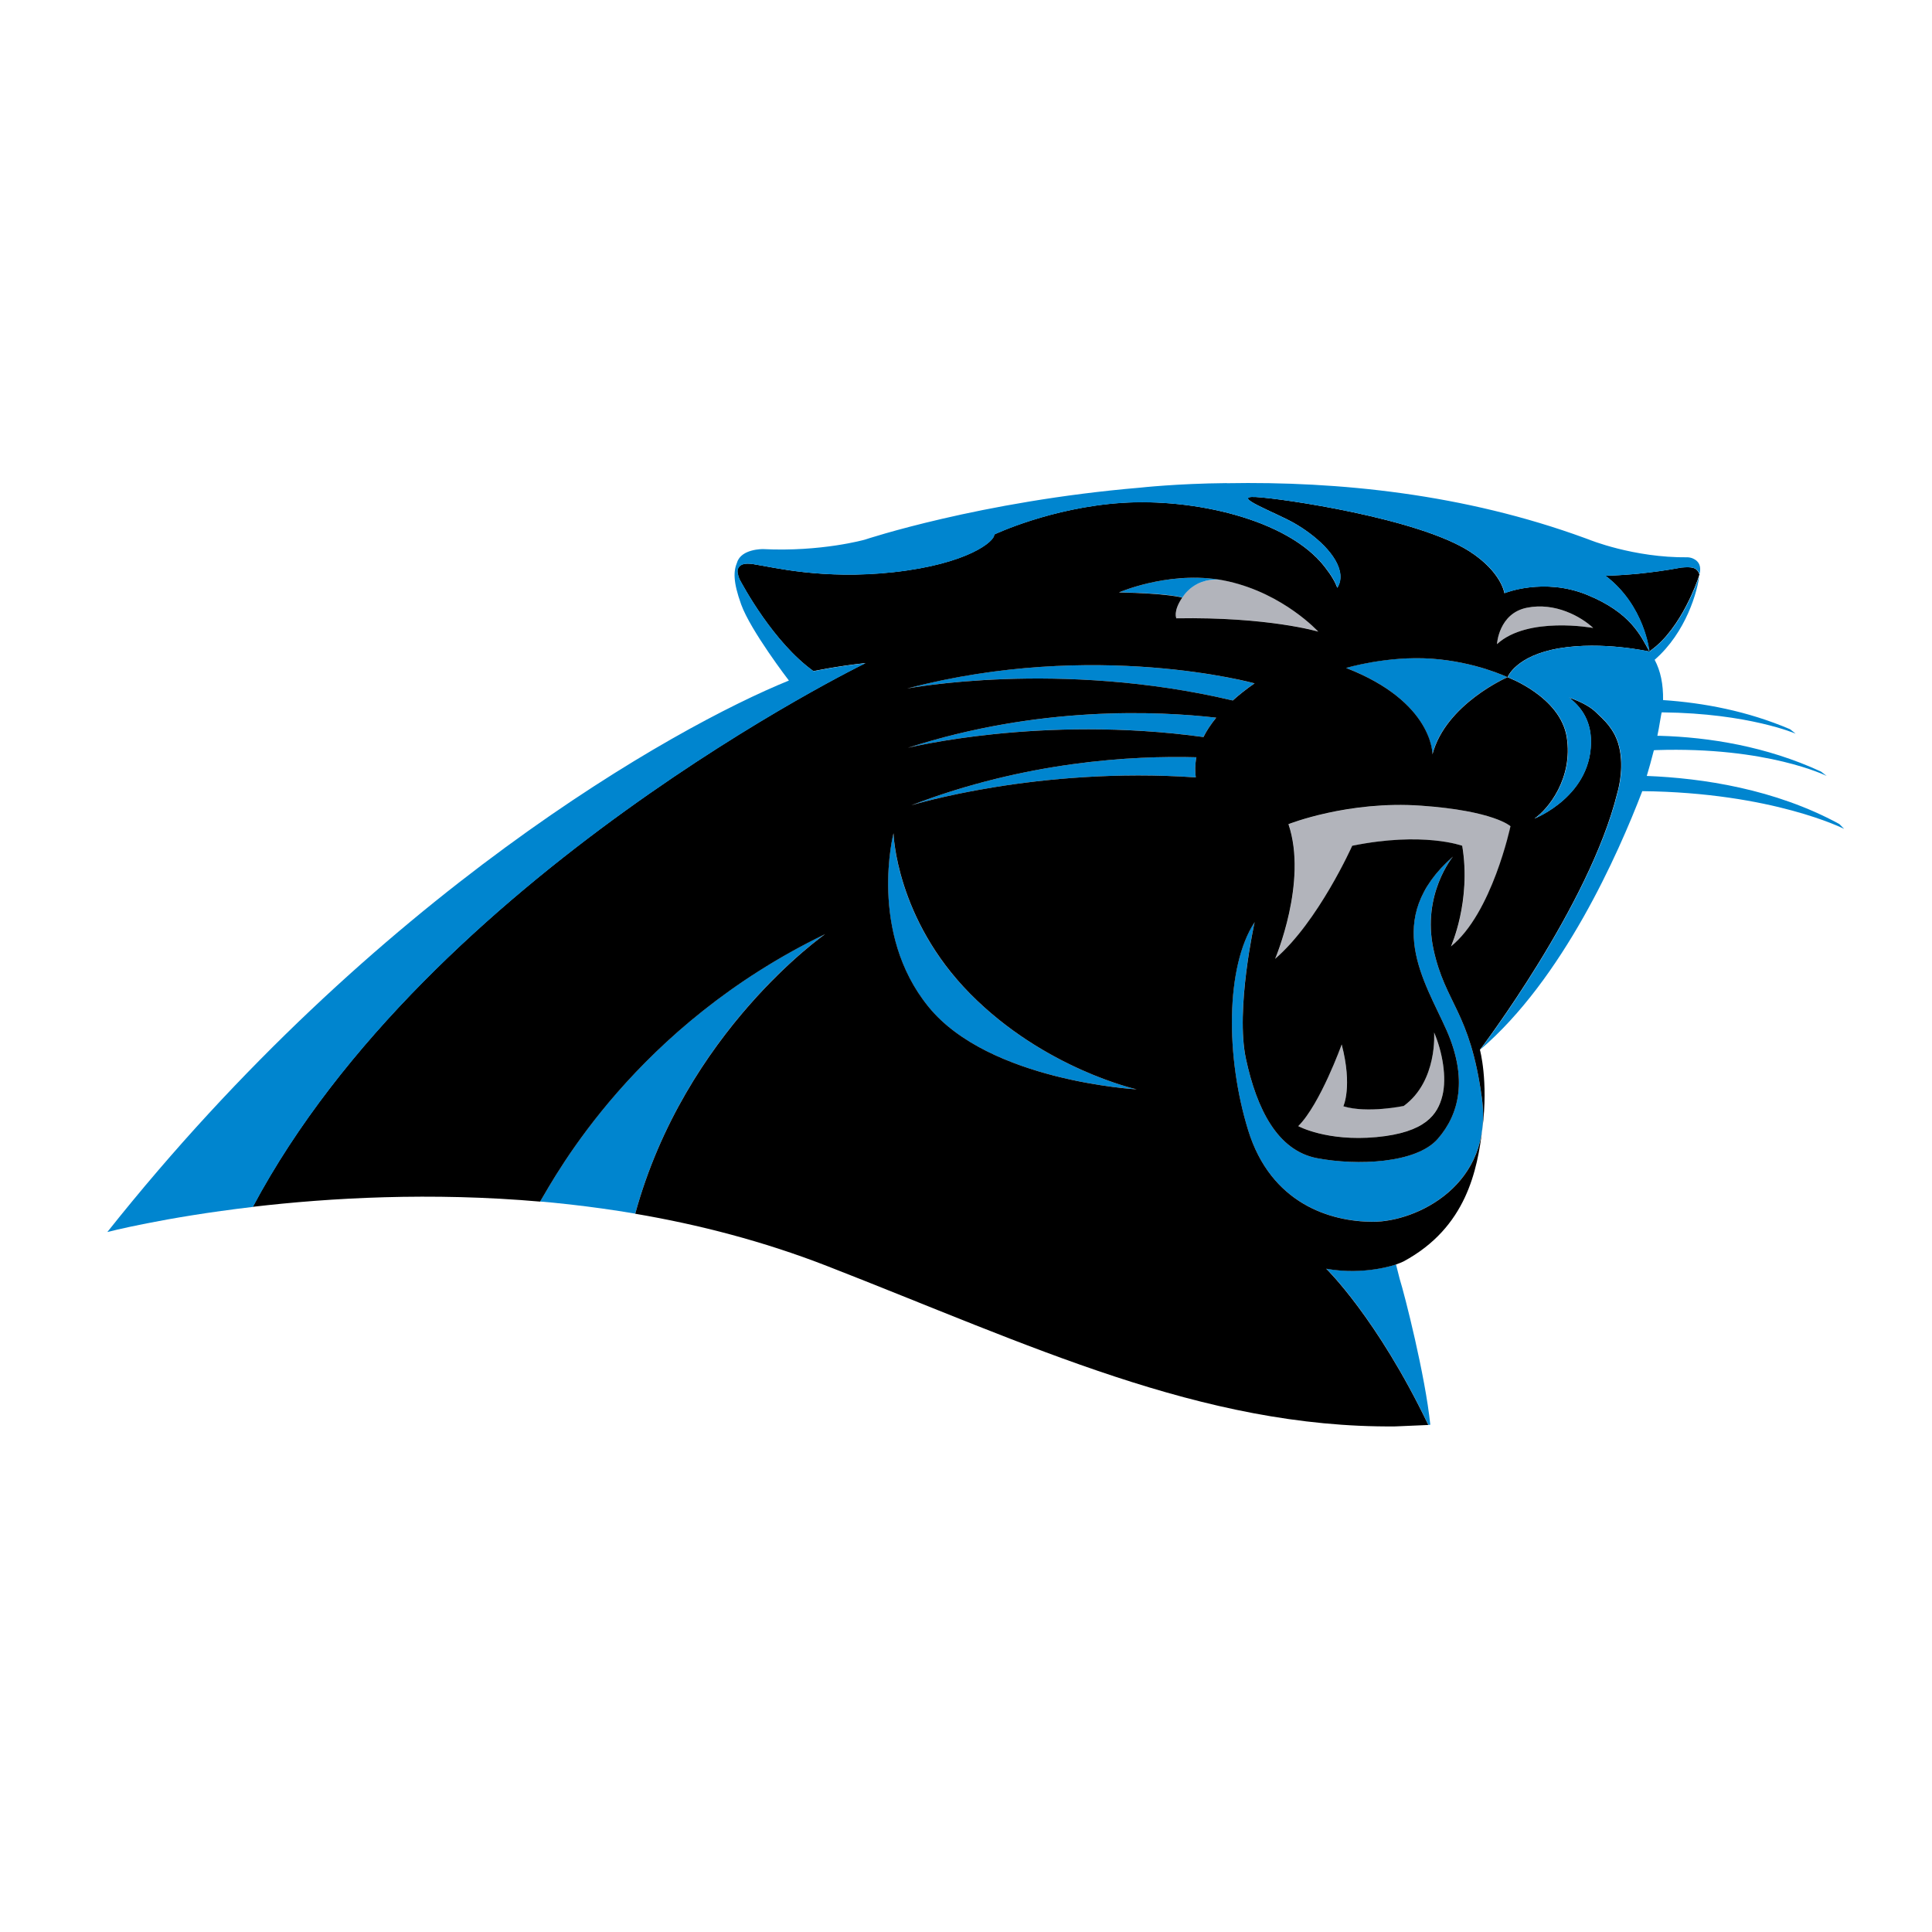 <svg width="72" height="72" viewBox="0 0 72 72" fill="none" xmlns="http://www.w3.org/2000/svg">
<rect width="72" height="72" fill="white"/>
<path d="M63.273 21.584C63.287 21.55 63.299 21.517 63.309 21.487C63.317 21.46 63.325 21.434 63.331 21.41C63.331 21.41 63.331 21.408 63.331 21.406C63.238 21.138 63.05 21.118 62.658 21.15C62.085 21.258 61.554 21.327 61.108 21.373C61.084 21.375 61.061 21.379 61.035 21.381C61.017 21.381 61 21.385 60.984 21.385C60.917 21.39 60.854 21.396 60.79 21.402C60.781 21.402 60.773 21.402 60.763 21.404C60.188 21.452 59.825 21.454 59.825 21.454C61.294 22.565 61.465 24.284 61.465 24.284L61.541 24.221C62.668 23.404 63.273 21.588 63.273 21.588V21.584Z" fill="black"/>
<path d="M48.021 30.715C48.749 32.861 47.523 35.735 47.523 35.735C49.132 34.355 50.397 31.521 50.397 31.521C53.04 30.984 54.497 31.521 54.497 31.521C54.843 33.59 54.075 35.275 54.075 35.275C55.606 34.049 56.297 30.793 56.297 30.793C56.297 30.793 55.683 30.218 52.965 30.027C50.245 29.835 48.023 30.715 48.023 30.715H48.021Z" fill="#B2B4BB"/>
<path d="M49.999 38.92C49.999 38.92 49.2 41.143 48.381 41.964C48.381 41.964 49.441 42.544 51.288 42.375C53.136 42.203 53.58 41.52 53.752 40.835C53.923 40.15 53.752 39.193 53.444 38.474C53.444 38.474 53.58 40.286 52.315 41.21C52.315 41.21 50.951 41.496 50.061 41.222C50.061 41.222 50.41 40.492 49.999 38.918V38.92Z" fill="#B2B4BB"/>
<path d="M45.645 21.637C45.663 21.641 45.683 21.645 45.703 21.649C45.685 21.645 45.665 21.641 45.645 21.637C44.53 21.426 44.06 22.267 44.06 22.267C43.707 22.79 43.841 23.041 43.841 23.041C47.278 22.98 49.129 23.536 49.129 23.536C49.129 23.536 47.848 22.137 45.786 21.667L45.645 21.637Z" fill="#B2B4BB"/>
<path d="M59.374 23.402C58.922 22.979 57.956 22.439 56.902 22.648C55.848 22.859 55.787 24.004 55.787 24.004C56.932 22.95 59.374 23.402 59.374 23.402Z" fill="#B2B4BB"/>
<path d="M33.799 25.658C33.799 25.658 39.46 24.575 45.936 26.104C46.169 25.895 46.438 25.684 46.747 25.467C46.747 25.467 40.808 23.819 33.797 25.658H33.799Z" fill="#0085CF"/>
<path d="M33.834 27.869C33.834 27.869 38.796 26.631 44.846 27.466C44.963 27.237 45.119 26.996 45.322 26.746C43.139 26.495 38.706 26.299 33.832 27.869H33.834Z" fill="#0085CF"/>
<path d="M33.959 30.011C33.959 30.011 38.649 28.562 44.563 28.97C44.533 28.759 44.531 28.504 44.586 28.22C42.216 28.155 38.224 28.372 33.961 30.011H33.959Z" fill="#0085CF"/>
<path d="M20.128 44.777H20.13C20.13 44.777 20.144 44.777 20.157 44.779C20.26 44.789 20.592 44.818 20.61 44.82C20.655 44.824 21.221 44.883 21.227 44.885C22.033 44.976 22.85 45.089 23.673 45.229C25.528 38.439 30.749 34.809 30.749 34.809C23.689 38.224 20.72 43.782 20.128 44.777Z" fill="#0085CF"/>
<path d="M53.42 35.37C52.977 33.321 54.146 31.92 54.146 31.92C51.493 34.247 53.1 36.576 53.903 38.382C54.707 40.188 54.385 41.514 53.581 42.438C52.778 43.362 50.569 43.443 49.083 43.161C47.597 42.88 46.835 41.313 46.432 39.466C46.031 37.618 46.754 34.365 46.754 34.365C45.67 36.011 45.67 39.385 46.513 42.117C47.356 44.846 49.565 45.529 51.171 45.529C52.778 45.529 55.668 44.165 55.224 40.913C54.778 37.661 53.862 37.417 53.42 35.37Z" fill="#0085CF"/>
<path d="M36.149 37.032C33.378 34.227 33.295 31.053 33.295 31.053C33.295 31.053 32.343 34.754 34.601 37.523C36.859 40.294 42.359 40.596 42.359 40.596C42.359 40.596 38.92 39.836 36.149 37.032Z" fill="#0085CF"/>
<path d="M50.16 24.89C53.417 26.156 53.378 28.11 53.378 28.11C53.875 26.233 56.175 25.236 56.175 25.236C56.175 25.236 54.986 24.661 53.34 24.545C51.692 24.43 50.16 24.89 50.16 24.89Z" fill="#0085CF"/>
<path d="M45.648 21.638C43.686 21.247 41.803 22.034 41.708 22.074C43.516 22.105 44.067 22.265 44.067 22.265C44.067 22.265 44.537 21.424 45.652 21.636L45.648 21.638Z" fill="#0085CF"/>
<path d="M52.026 47.12C52.005 47.128 50.854 47.534 49.427 47.278C49.427 47.278 51.314 49.103 53.228 53.095C53.228 53.097 53.228 53.099 53.23 53.101L53.303 53.095C53.118 51.275 52.342 48.227 52.163 47.665L52.024 47.118L52.026 47.12Z" fill="#0085CF"/>
<path d="M60.375 28.002C60.338 27.782 60.277 27.597 60.2 27.435C60.2 27.435 60.138 27.281 59.953 27.038C59.795 26.837 59.617 26.679 59.455 26.525C59.102 26.192 58.468 25.996 58.468 25.996C58.911 26.332 59.25 26.813 59.284 27.508C59.386 29.644 57.181 30.506 57.181 30.506C57.699 30.161 58.628 28.991 58.388 27.475C58.147 25.959 56.181 25.238 56.181 25.238C56.181 25.238 53.881 26.235 53.384 28.112C53.384 28.112 53.421 26.158 50.166 24.893C50.166 24.893 51.698 24.433 53.346 24.547C54.995 24.662 56.181 25.238 56.181 25.238C56.181 25.238 56.485 24.435 58.103 24.16C59.72 23.886 61.469 24.283 61.469 24.283C61.145 23.693 60.774 22.834 59.148 22.169C57.523 21.506 56.064 22.106 56.064 22.106C56.064 22.106 55.958 21.322 54.777 20.556C52.857 19.315 47.78 18.574 46.801 18.521C45.822 18.468 47.533 19.099 48.22 19.49C49 19.934 49.872 20.688 49.947 21.405C49.967 21.596 49.922 21.766 49.835 21.904C49.766 21.705 49.622 21.448 49.367 21.123C47.977 19.336 44.448 18.563 41.799 18.74C39.152 18.916 37.048 19.919 37.048 19.919C37.078 20.163 36.071 21.016 33.296 21.322C30.651 21.612 28.784 21.129 28.112 21.03C28.095 21.026 28.077 21.022 28.061 21.02C27.789 20.986 27.583 20.998 27.499 21.194C27.495 21.202 27.493 21.212 27.489 21.221C27.487 21.233 27.485 21.245 27.483 21.257C27.471 21.393 27.556 21.583 27.556 21.583C27.54 21.553 27.526 21.527 27.516 21.509C27.706 21.871 28.831 23.945 30.313 25.011C30.313 25.011 31.2 24.824 32.252 24.711C32.252 24.711 16.003 32.618 9.418 44.975C12.288 44.639 16.06 44.422 20.158 44.783C20.144 44.783 20.134 44.781 20.13 44.781H20.128C20.72 43.787 23.689 38.228 30.75 34.813C30.75 34.813 25.529 38.443 23.673 45.233C26.034 45.634 28.444 46.256 30.805 47.174C38.394 50.131 44.79 53.224 52 53.158L53.228 53.105C53.228 53.105 53.228 53.101 53.226 53.099C51.311 49.108 49.424 47.282 49.424 47.282C50.849 47.539 52.002 47.132 52.024 47.124C52.132 47.087 52.225 47.047 52.302 47.012C54.661 45.741 55.056 43.589 55.247 42.046C55.47 40.263 55.152 39.122 55.152 39.122C55.152 39.122 59.234 33.765 60.273 29.547C60.273 29.547 60.511 28.785 60.375 28.004V28.002ZM56.903 22.648C57.957 22.437 58.922 22.98 59.374 23.402C59.374 23.402 56.933 22.951 55.788 24.005C55.788 24.005 55.849 22.86 56.903 22.648ZM41.705 22.076C41.801 22.035 43.773 21.209 45.784 21.669C47.849 22.139 49.128 23.539 49.128 23.539C49.128 23.539 47.275 22.984 43.84 23.043C43.84 23.043 43.706 22.793 44.059 22.27C44.059 22.27 43.509 22.11 41.7 22.078L41.705 22.076ZM46.754 25.467C46.444 25.682 46.175 25.895 45.942 26.105C39.466 24.575 33.805 25.659 33.805 25.659C40.816 23.819 46.756 25.467 46.756 25.467H46.754ZM34.605 37.523C32.346 34.752 33.298 31.053 33.298 31.053C33.298 31.053 33.383 34.227 36.152 37.032C38.923 39.837 42.362 40.597 42.362 40.597C42.362 40.597 36.863 40.295 34.605 37.523ZM44.565 28.971C38.651 28.562 33.961 30.011 33.961 30.011C38.224 28.373 42.216 28.155 44.586 28.221C44.531 28.507 44.535 28.76 44.563 28.971H44.565ZM44.847 27.467C38.797 26.634 33.835 27.869 33.835 27.869C38.708 26.298 43.139 26.495 45.325 26.746C45.121 26.997 44.963 27.238 44.849 27.467H44.847ZM55.225 40.915C55.672 44.166 52.78 45.532 51.173 45.532C49.566 45.532 47.358 44.849 46.515 42.119C45.672 39.389 45.672 36.016 46.756 34.367C46.756 34.367 46.033 37.62 46.434 39.468C46.834 41.315 47.598 42.881 49.085 43.163C50.571 43.443 52.78 43.364 53.583 42.44C54.387 41.517 54.706 40.192 53.905 38.384C53.102 36.578 51.495 34.249 54.148 31.922C54.148 31.922 52.979 33.325 53.421 35.372C53.864 37.421 54.779 37.664 55.225 40.915ZM52.316 41.213C53.581 40.289 53.445 38.477 53.445 38.477C53.753 39.195 53.925 40.153 53.753 40.838C53.581 41.523 53.137 42.206 51.29 42.377C49.442 42.547 48.382 41.967 48.382 41.967C49.203 41.146 50.001 38.923 50.001 38.923C50.411 40.496 50.062 41.227 50.062 41.227C50.952 41.501 52.316 41.215 52.316 41.215V41.213ZM54.071 35.273C54.071 35.273 54.837 33.588 54.493 31.519C54.493 31.519 53.036 30.982 50.393 31.519C50.393 31.519 49.128 34.353 47.52 35.733C47.52 35.733 48.745 32.859 48.017 30.714C48.017 30.714 50.239 29.831 52.959 30.025C55.679 30.216 56.291 30.791 56.291 30.791C56.291 30.791 55.602 34.047 54.069 35.273H54.071Z" fill="black"/>
<path d="M68.539 30.705C66.153 29.405 63.447 28.998 61.37 28.917C61.449 28.654 61.544 28.321 61.635 27.96C61.682 27.958 61.714 27.954 61.714 27.954C65.873 27.818 68.074 28.917 68.074 28.917L67.864 28.755C65.837 27.816 63.694 27.472 61.84 27.421H61.765C61.83 27.133 61.913 26.547 61.929 26.548H61.972C65.172 26.584 66.919 27.342 66.919 27.342L66.71 27.176C65.123 26.499 63.498 26.193 61.978 26.09C61.986 25.498 61.888 25.011 61.664 24.588C62.837 23.57 63.271 22.018 63.334 21.407C63.34 21.385 63.35 21.329 63.352 21.318C63.352 21.306 63.356 21.294 63.356 21.282C63.358 21.261 63.36 21.241 63.36 21.221C63.36 21.209 63.36 21.199 63.36 21.189C63.36 21.172 63.356 21.154 63.354 21.136C63.354 21.126 63.352 21.118 63.35 21.108C63.346 21.093 63.342 21.077 63.336 21.063C63.334 21.055 63.33 21.047 63.328 21.039C63.322 21.026 63.317 21.012 63.309 21C63.305 20.994 63.301 20.986 63.297 20.98C63.289 20.968 63.281 20.956 63.273 20.947C63.267 20.941 63.263 20.935 63.259 20.931C63.252 20.921 63.242 20.911 63.232 20.903C63.226 20.899 63.222 20.893 63.216 20.889C63.206 20.881 63.194 20.874 63.184 20.866C63.178 20.862 63.175 20.858 63.169 20.856C63.157 20.85 63.147 20.842 63.135 20.836C63.129 20.834 63.125 20.83 63.119 20.828C63.107 20.822 63.096 20.818 63.086 20.812C63.082 20.81 63.076 20.808 63.072 20.806C63.06 20.802 63.05 20.799 63.04 20.795C63.036 20.795 63.03 20.791 63.026 20.791C63.015 20.787 63.007 20.785 62.997 20.783C62.993 20.783 62.989 20.781 62.985 20.781C62.975 20.779 62.967 20.777 62.957 20.775C62.955 20.775 62.951 20.775 62.95 20.775C62.942 20.775 62.934 20.773 62.928 20.771C62.928 20.771 62.924 20.771 62.922 20.771C62.906 20.769 62.896 20.769 62.896 20.769C60.869 20.791 59.205 20.104 59.205 20.104C59.16 20.088 59.114 20.072 59.069 20.054C54.56 18.404 49.883 17.933 45.716 18.008V18.004C43.854 18.021 42.496 18.173 42.496 18.173C36.516 18.679 32.228 20.112 32.228 20.112C32.228 20.112 30.6 20.572 28.433 20.463C28.433 20.463 27.627 20.449 27.469 20.96C27.333 21.286 27.315 21.675 27.621 22.526C27.975 23.505 29.388 25.348 29.4 25.362C25.122 27.099 13.982 33.348 4 45.914C4 45.914 6.11 45.365 9.426 44.978C16.009 32.622 32.26 24.715 32.26 24.715C31.208 24.827 30.322 25.015 30.322 25.015C28.839 23.951 27.714 21.876 27.524 21.513C27.534 21.533 27.548 21.558 27.564 21.586C27.564 21.586 27.481 21.397 27.491 21.261C27.491 21.249 27.493 21.237 27.497 21.225C27.499 21.215 27.503 21.207 27.507 21.197C27.592 21.002 27.797 20.988 28.069 21.024C28.085 21.024 28.103 21.029 28.121 21.034C28.792 21.132 30.659 21.616 33.304 21.326C36.079 21.02 37.086 20.167 37.056 19.922C37.056 19.922 39.16 18.919 41.807 18.744C44.454 18.566 47.984 19.34 49.375 21.126C49.63 21.452 49.774 21.706 49.843 21.908C49.93 21.77 49.975 21.602 49.956 21.409C49.88 20.692 49.008 19.938 48.228 19.494C47.541 19.103 45.83 18.471 46.809 18.525C47.788 18.576 52.865 19.316 54.786 20.56C55.968 21.324 56.072 22.109 56.072 22.109C56.072 22.109 57.529 21.509 59.156 22.172C60.78 22.838 61.153 23.696 61.477 24.286C61.477 24.286 61.305 22.567 59.837 21.456C59.837 21.456 60.2 21.454 60.774 21.407C60.784 21.407 60.792 21.407 60.802 21.404C60.865 21.399 60.928 21.395 60.995 21.387C61.013 21.387 61.031 21.383 61.047 21.383C61.07 21.381 61.094 21.379 61.12 21.375C61.566 21.329 62.095 21.261 62.669 21.152C63.062 21.12 63.249 21.14 63.342 21.409C63.342 21.409 63.342 21.41 63.342 21.412C63.336 21.436 63.328 21.464 63.321 21.489C63.311 21.521 63.299 21.553 63.285 21.586C63.285 21.586 62.679 23.402 61.552 24.219L61.477 24.282C61.477 24.282 59.728 23.886 58.111 24.16C56.495 24.434 56.189 25.238 56.189 25.238C56.189 25.238 58.155 25.958 58.396 27.474C58.637 28.99 57.707 30.163 57.19 30.506C57.19 30.506 59.395 29.643 59.292 27.508C59.258 26.815 58.919 26.331 58.477 25.996C58.477 25.996 59.112 26.193 59.464 26.525C59.626 26.677 59.803 26.835 59.961 27.038C60.147 27.281 60.208 27.435 60.208 27.435C60.285 27.597 60.346 27.782 60.383 28.001C60.52 28.781 60.281 29.545 60.281 29.545C59.242 33.763 55.161 39.12 55.161 39.12C58.246 36.487 60.303 31.831 61.203 29.484C66.068 29.537 68.727 30.891 68.727 30.891L68.545 30.707L68.539 30.705Z" fill="#0085CF"/>
</svg>
